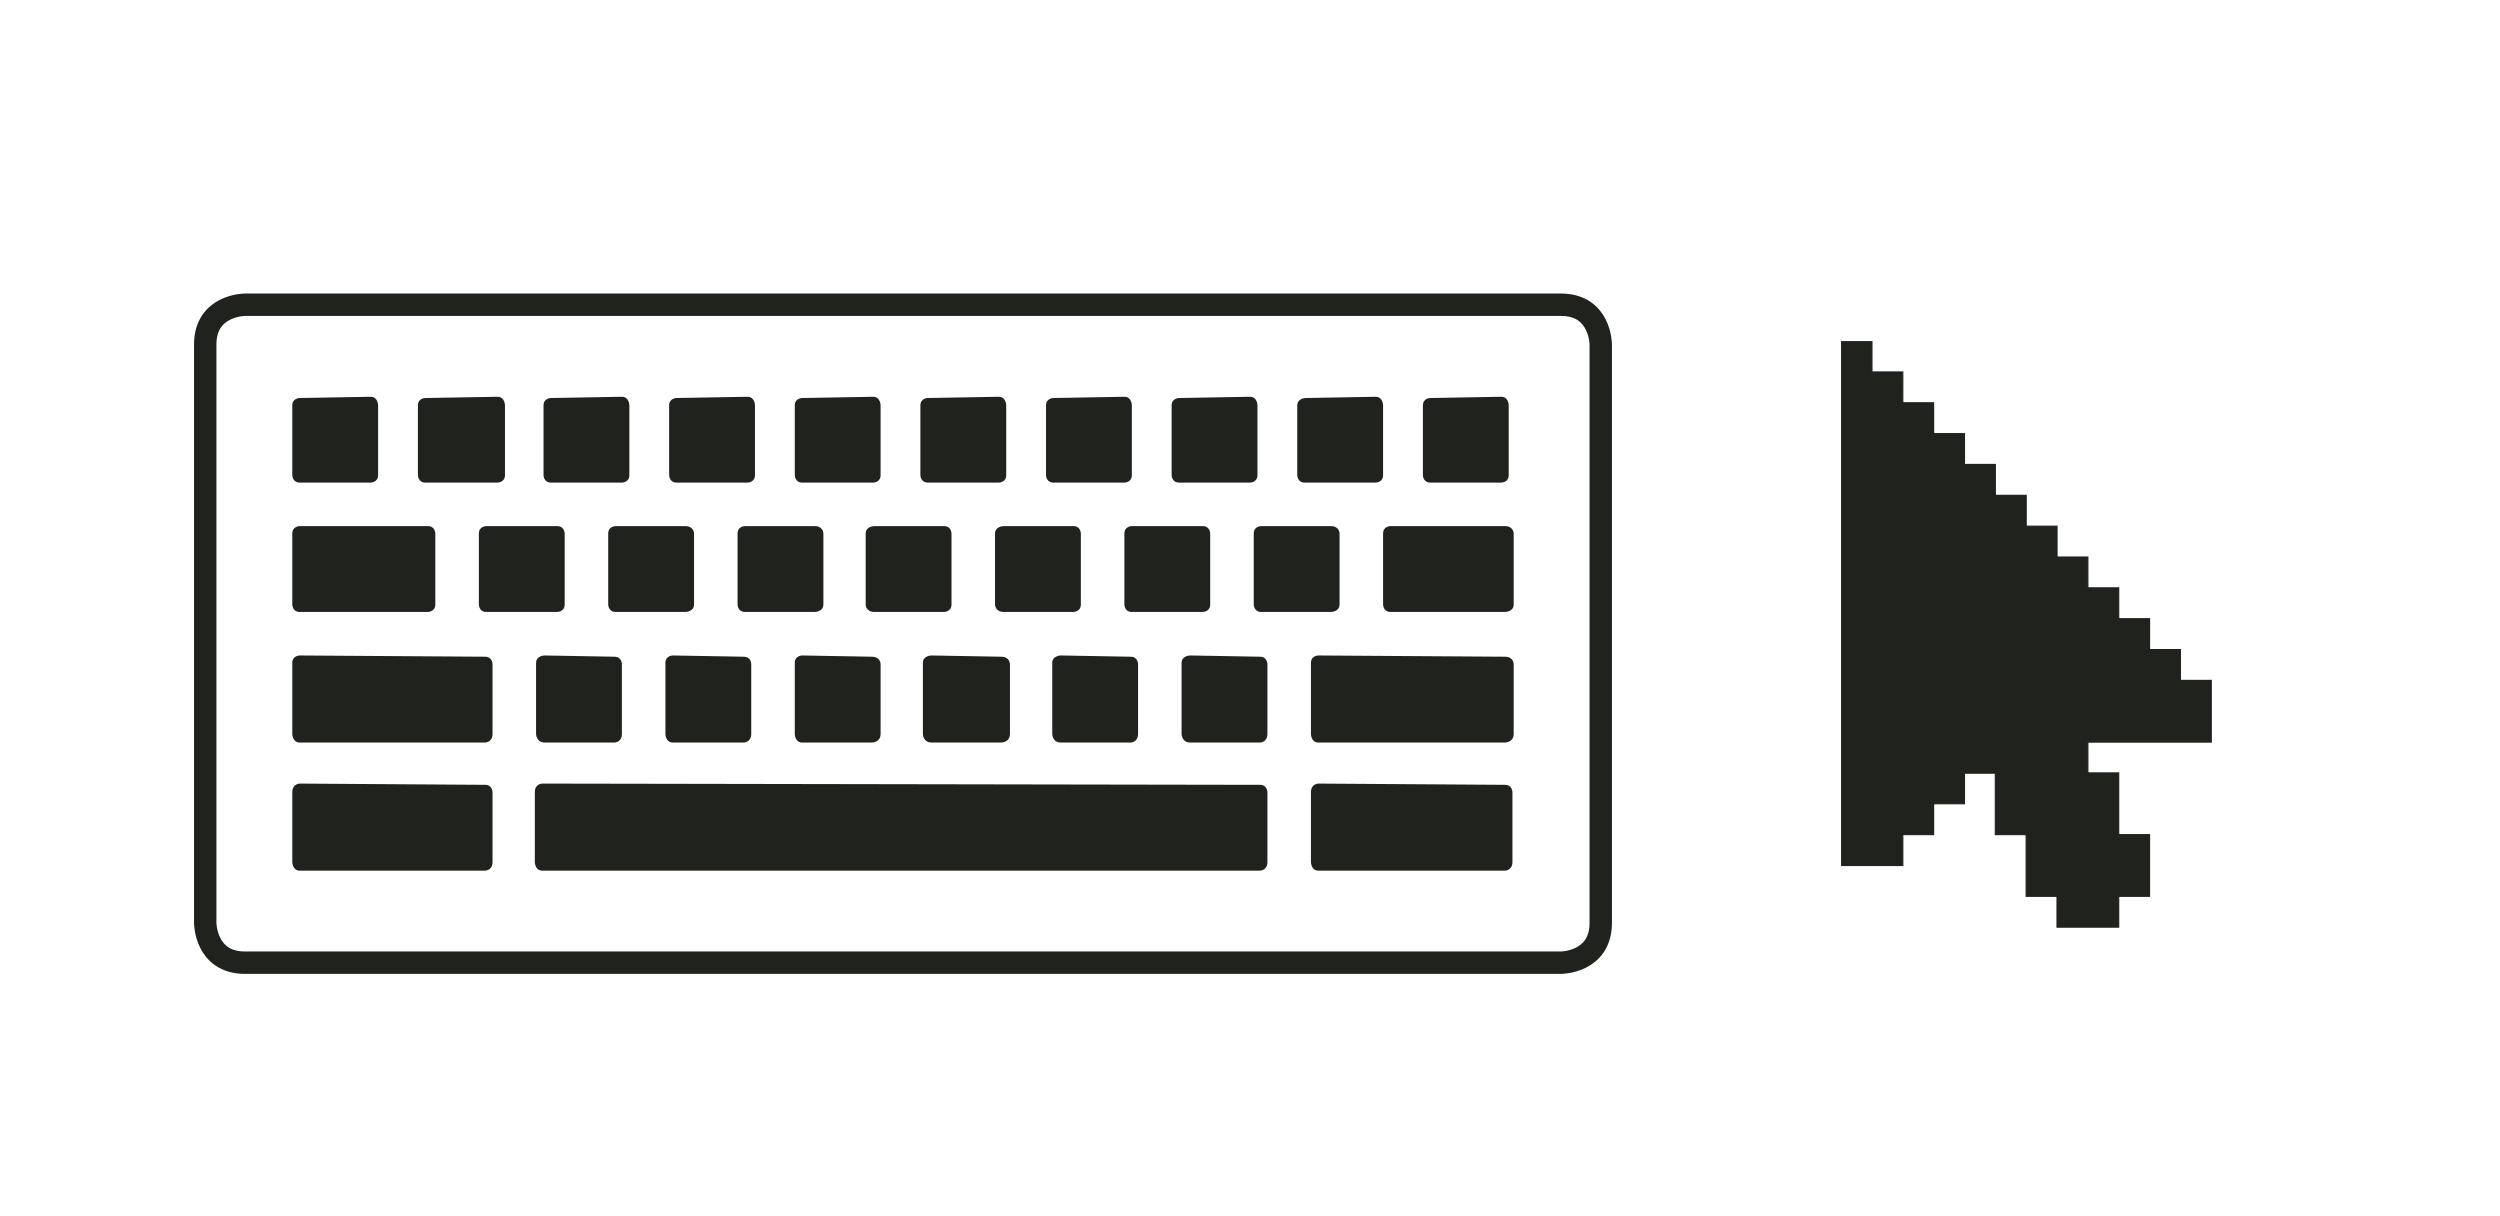 <svg xmlns="http://www.w3.org/2000/svg" xmlns:xlink="http://www.w3.org/1999/xlink" xml:space="preserve" width="201" height="97.8"><defs><clipPath id="c" clipPathUnits="userSpaceOnUse"><path fill="red" stroke-width="6.4" d="M55 75v327h293c-8-11.8-11-15.3-17-29a123.9 123.9 0 0 1-10.2-55.4c.4-6.8 1.7-13.4 2.6-20.1 2-6.8 3.5-13.7 5.9-20.3a190 190 0 0 1 45.5-68.4c4.2-4.1 8.8-7.8 13.2-11.8 4.6-3.1 9-6.6 13.7-9.4a118.4 118.4 0 0 1 50.7-14.8c10.6.2 12.8 9.9 4.7 13.8 1.6 0 3.5.1 5.6.7l10.3 3.1c22.5 7 45.4 14 65.6 26.4 5.8 4 9.3 6.3 13.4 9.8V75Zm397.3 113h-.7a103 103 0 0 0-43 13.3c-4.2 2.5-7.9 5.5-11.8 8.3-4 3.5-8 7-11.8 10.6-17.9 17.9-33 39.4-41.7 63.3-2.2 6-3.4 12.1-5.1 18.2-.8 6-2 11.8-2.2 17.8-.7 16.7 2.8 33 9.5 48.3 5.5 12.5 8 15.1 15.7 26.2l7.3 8h133.8c6.3-4.1 12.2-8.4 17.4-12.8 5.1-4.3 9.7-9.2 14.6-13.9 4.1-5 8.6-9.8 12.4-15 1.9-2.7 3.6-5.4 5.3-8.2V248.6a76 76 0 0 0-6-6.6c-6-6-9.2-7.8-16.2-12.6-18.9-11.5-40.3-17.9-61.3-24.3l-10.2-3c-10-3-11-10.9-6-14.1zM552 378l-7.2 8.4c-5.3 5-10.3 10.4-16 15l-.6.5H552z"/></clipPath></defs><defs><path id="a" d="M15.6 23.6h114v54.7h-114z"/></defs><clipPath id="b"><use xlink:href="#a" overflow="visible"/></clipPath><path fill="none" stroke="#20221d" stroke-width="1.8" d="M19.7 24.5s-3.2 0-3.2 3.2v46.5s0 3.2 3.2 3.2h105.8s3.2 0 3.2-3.2V27.7s0-3.2-3.2-3.2z" clip-path="url(#b)"/><path fill="#20221d" d="M43.6 63s-.6 0-.6.7v5.6s0 .7.6.7h57.7s.6 0 .6-.7v-5.6s0-.6-.6-.6zM106 63s-.6 0-.6.7v5.6s0 .7.6.7H121s.6 0 .6-.7v-5.6s0-.6-.6-.6zM24.1 63s-.6 0-.6.7v5.6s0 .7.6.7H39s.6 0 .6-.7v-5.6s0-.6-.6-.6zM54.1 52.7s-.6 0-.6.6V59s0 .7.6.7h5.7s.6 0 .6-.7v-5.6s0-.6-.6-.6zM43.8 52.7s-.7 0-.7.6V59s0 .7.7.7h5.6s.6 0 .6-.7v-5.6s0-.6-.6-.6zM24.1 52.7s-.6 0-.6.6V59s0 .7.6.7H39s.6 0 .6-.7v-5.6s0-.6-.6-.6zM64.5 52.7s-.6 0-.6.6V59s0 .7.6.7h5.6s.7 0 .7-.7v-5.6s0-.6-.7-.6zM74.9 52.7s-.7 0-.7.6V59s0 .7.7.7h5.6s.7 0 .7-.7v-5.6s0-.6-.7-.6zM85.3 52.7s-.7 0-.7.6V59s0 .7.7.7h5.6s.6 0 .6-.7v-5.6s0-.6-.6-.6zM95.7 52.7s-.7 0-.7.6V59s0 .7.7.7h5.6s.6 0 .6-.7v-5.6s0-.6-.6-.6zM106 52.7s-.6 0-.6.6V59s0 .7.6.7h15s.7 0 .7-.7v-5.6s0-.6-.7-.6zM49.5 42.3s-.6 0-.6.6v5.7s0 .6.6.6h5.6s.7 0 .7-.6v-5.7s0-.6-.7-.6zM39.1 42.3s-.6 0-.6.6v5.7s0 .6.6.6h5.7s.6 0 .6-.6v-5.7s0-.6-.6-.6zM24.1 42.3s-.6 0-.6.6v5.7s0 .6.6.6h10.3s.6 0 .6-.6v-5.7s0-.6-.6-.6zM59.9 42.3s-.6 0-.6.6v5.7s0 .6.6.6h5.6s.7 0 .7-.6v-5.7s0-.6-.7-.6zM70.3 42.3s-.7 0-.7.6v5.7s0 .6.7.6h5.6s.6 0 .6-.6v-5.7s0-.6-.6-.6zM80.7 42.3s-.7 0-.7.6v5.7s0 .6.7.6h5.6s.6 0 .6-.6v-5.7s0-.6-.6-.6zM91 42.3s-.6 0-.6.6v5.7s0 .6.6.6h5.7s.6 0 .6-.6v-5.7s0-.6-.6-.6zM101.4 42.3s-.6 0-.6.6v5.7s0 .6.6.6h5.6s.7 0 .7-.6v-5.7s0-.6-.7-.6zM111.8 42.3s-.6 0-.6.6v5.7s0 .6.6.6h9.2s.7 0 .7-.6v-5.7s0-.6-.7-.6zM74.6 32s-.6 0-.6.6v5.6s0 .6.6.6h5.7s.6 0 .6-.6v-5.6s0-.7-.6-.7zM64.5 32s-.6 0-.6.6v5.6s0 .6.6.6h5.7s.6 0 .6-.6v-5.6s0-.7-.6-.7zM54.4 32s-.6 0-.6.6v5.6s0 .6.6.6h5.7s.6 0 .6-.6v-5.6s0-.7-.6-.7zM44.3 32s-.6 0-.6.6v5.6s0 .6.6.6H50s.6 0 .6-.6v-5.6s0-.7-.6-.7zM34.2 32s-.6 0-.6.6v5.6s0 .6.6.6H40s.6 0 .6-.6v-5.6s0-.7-.6-.7zM24.1 32s-.6 0-.6.6v5.6s0 .6.6.6h5.7s.6 0 .6-.6v-5.6s0-.7-.6-.7zM84.7 32s-.6 0-.6.6v5.6s0 .6.6.6h5.7s.6 0 .6-.6v-5.6s0-.7-.6-.7zM94.8 32s-.6 0-.6.6v5.6s0 .6.6.6h5.7s.6 0 .6-.6v-5.6s0-.7-.6-.7zM105 32s-.7 0-.7.6v5.6s0 .6.6.6h5.7s.6 0 .6-.6v-5.6s0-.7-.6-.7zM115 32s-.6 0-.6.6v5.6s0 .6.6.6h5.7s.6 0 .6-.6v-5.6s0-.7-.6-.7z" clip-path="url(#b)"/><g fill="#20221d" stroke="#20221d" stroke-width=".6" clip-path="url(#c)" transform="matrix(.155 0 0 .155 139.5 15.8)"><path d="m65 99 22 8 144 144 6 22h-64v20l10 6 16 32v32h-32l-32-64h-16l-32 32-21 5z"/><path d="M231 251h16v32h-64v16h-16v-32h64zm0 0v-16h-16v16zm-16-16v-16h-16v16zm-16-16v-16h-16v16zm-16-16v-16h-16v16zm-16-16v-16h-16v16zm-16-16v-16h-16v16zm-16-16v-16h-16v16zm-16-16v-16h-16v16zm-16-16v-16H87v16zm-32-16h16V91H71V75H55v272h32v-16H71Zm48 176v16h16v-16zm-16 32h16v-16h-16zm-16 16h16v-16H87Zm48-32v32h16v-32zm16 32v32h16v-32zm64 32v-32h-16v32zm-16-32v-32h-16v32zm-32 48h32v-16h-32z"/></g></svg>